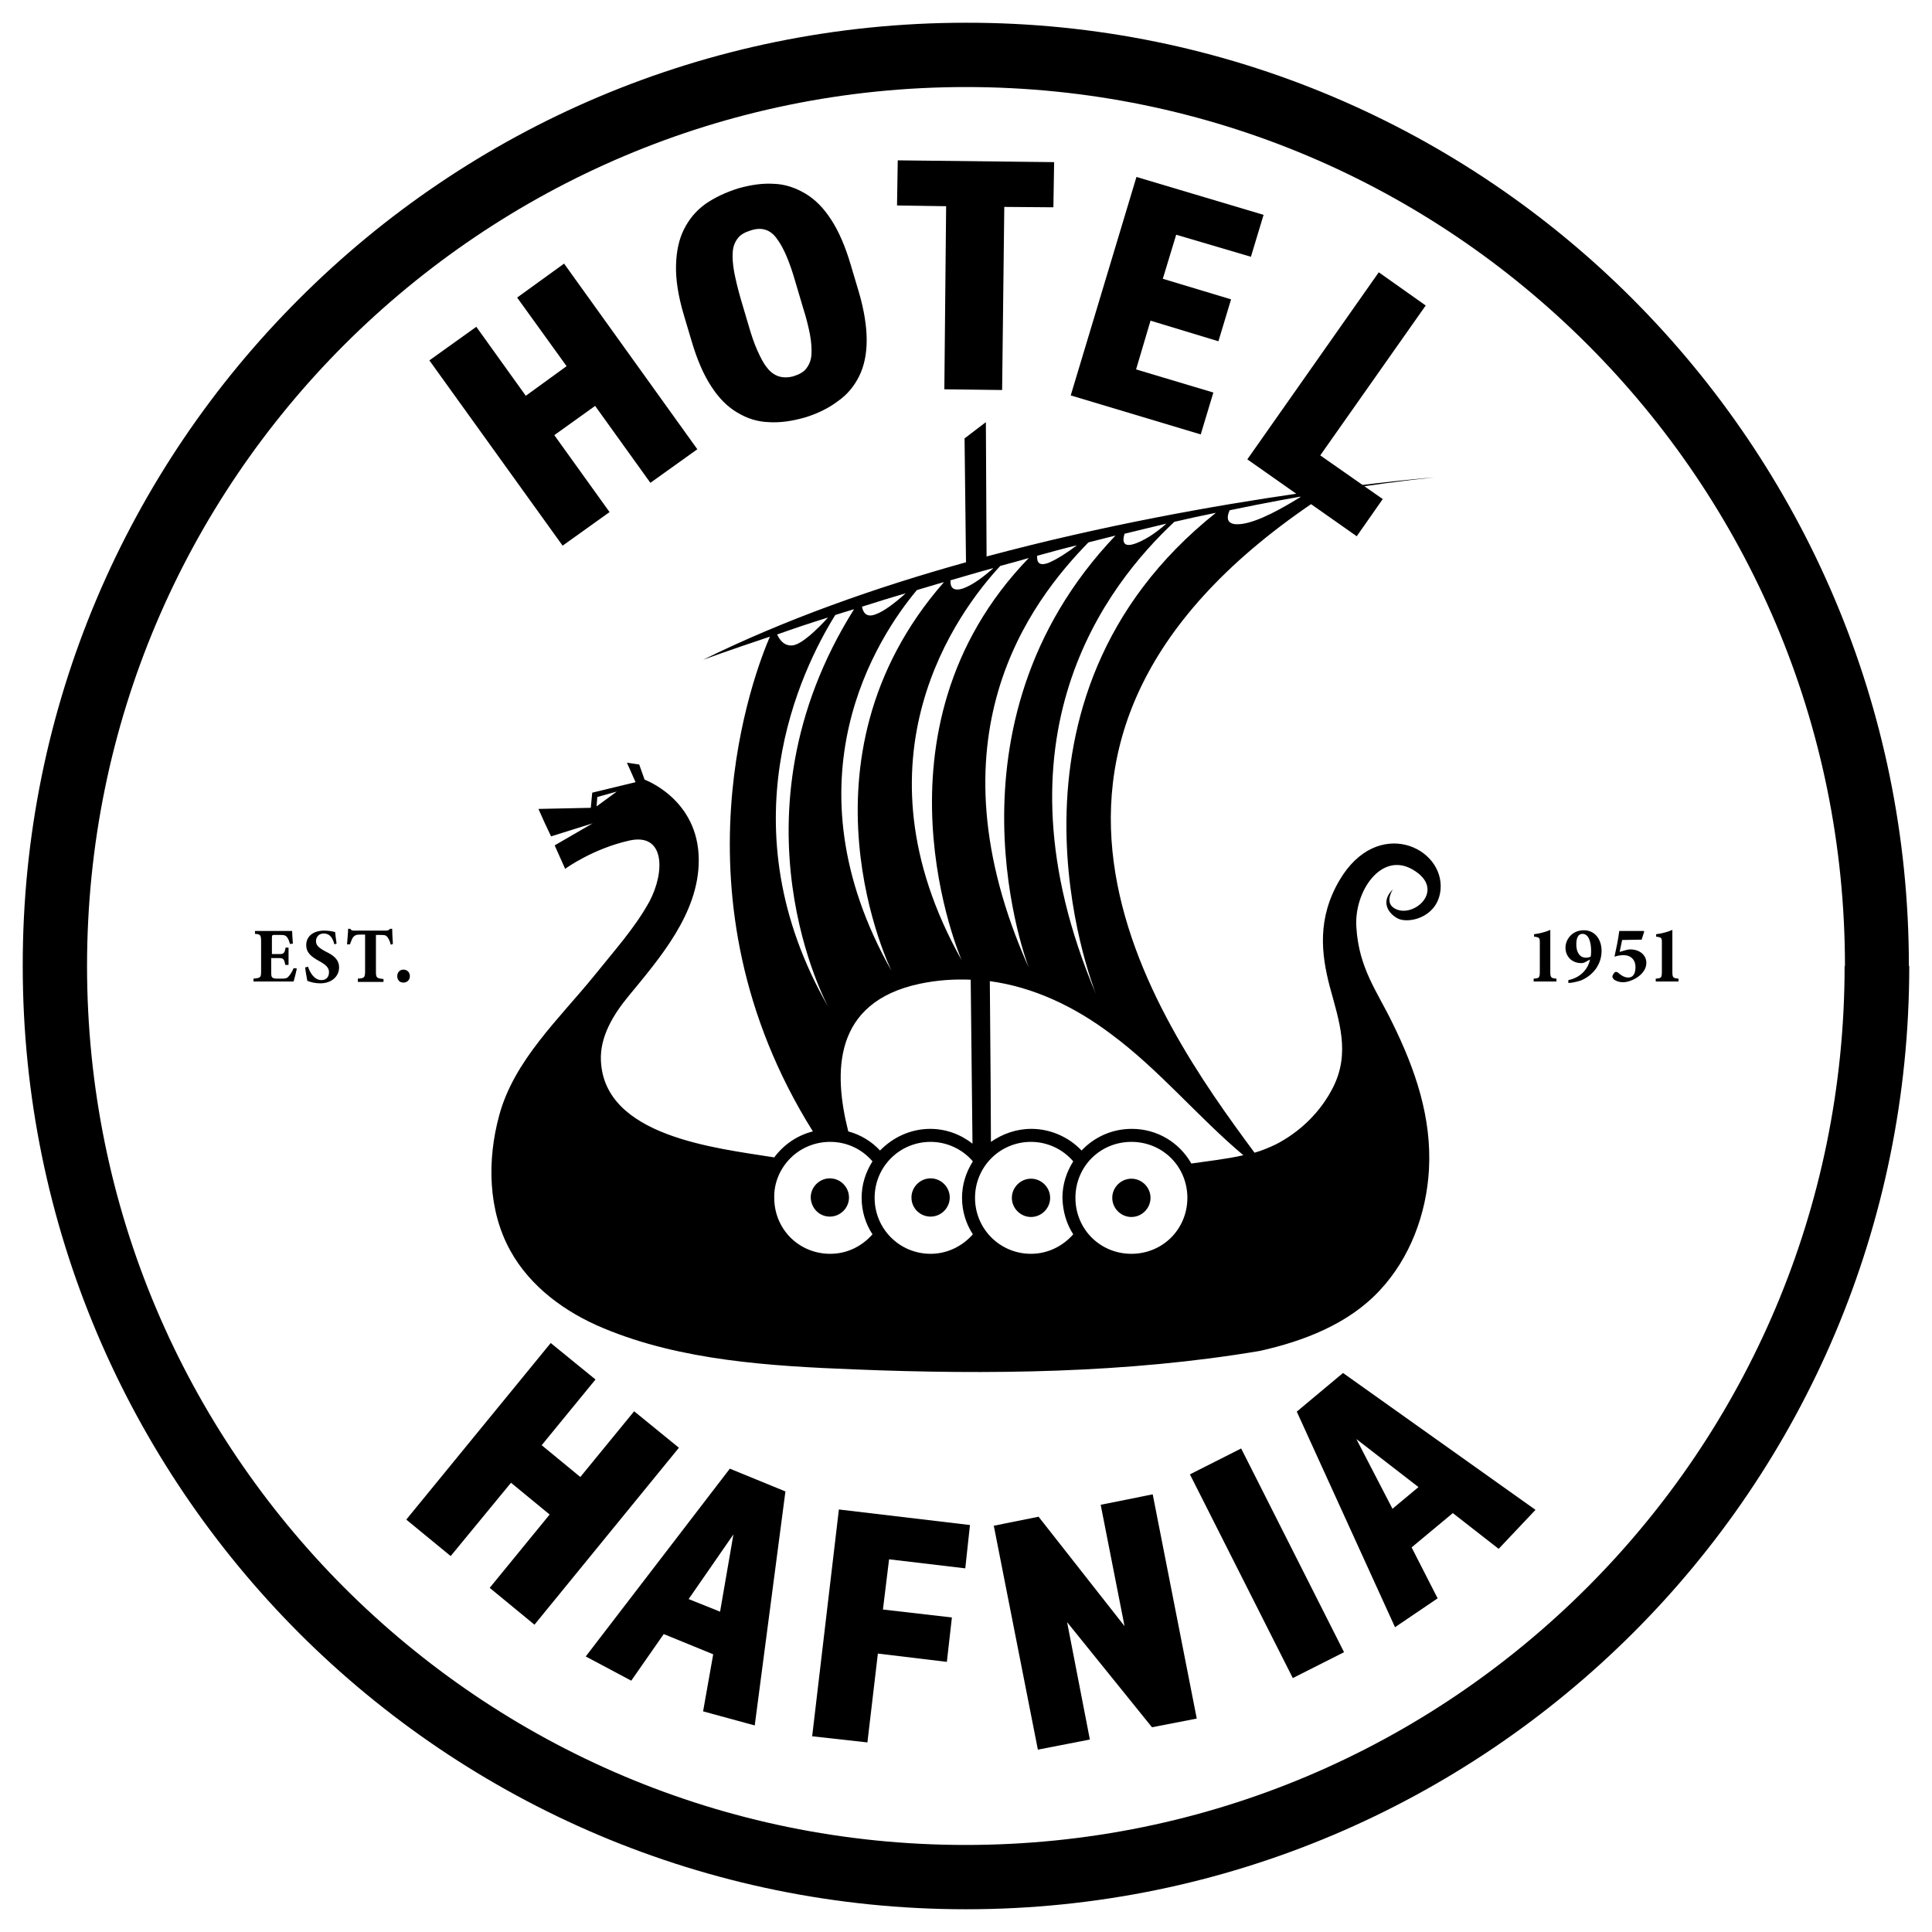 <?xml version="1.0" encoding="UTF-8"?>
<svg xmlns="http://www.w3.org/2000/svg" xmlns:xlink="http://www.w3.org/1999/xlink" width="300px" height="300px" viewBox="0 0 300 300" version="1.1">
<defs>
<clipPath id="clip1">
  <path d="M 3.531 3.531 L 296.469 3.531 L 296.469 296.469 L 3.531 296.469 Z M 3.531 3.531 "/>
</clipPath>
</defs>
<g id="surface1">
<path style=" stroke:none;fill-rule:nonzero;fill:rgb(0%,0%,0%);fill-opacity:1;" d="M 220.262 230.914 L 210.617 223.457 L 216.223 234.281 Z M 201.363 219.195 L 208.543 213.195 L 238.43 234.449 L 232.711 240.504 L 225.59 234.953 L 219.195 240.281 L 223.234 248.188 L 216.617 252.672 Z M 201.363 219.195 "/>
<g clip-path="url(#clip1)" clip-rule="nonzero">
<path style=" stroke:none;fill-rule:nonzero;fill:rgb(0%,0%,0%);fill-opacity:1;" d="M 291.422 150 L 286.43 150 C 286.43 187.684 271.176 221.777 246.449 246.504 C 221.719 271.234 187.684 286.484 149.945 286.484 C 112.207 286.484 78.168 271.234 53.438 246.504 C 28.766 221.777 13.516 187.738 13.516 150 C 13.516 112.262 28.766 78.223 53.496 53.496 C 78.223 28.824 112.262 13.516 150 13.516 C 187.738 13.516 221.777 28.766 246.504 53.496 C 271.234 78.223 286.484 112.262 286.484 150 L 296.41 150 C 296.41 109.57 279.98 72.953 253.516 46.43 C 227.047 19.906 190.375 3.477 150 3.531 C 109.57 3.531 72.898 19.906 46.43 46.43 C 19.906 72.898 3.477 109.57 3.531 150 C 3.531 190.43 19.961 227.047 46.43 253.57 C 72.953 280.094 109.57 296.469 150 296.469 C 190.43 296.469 227.047 280.039 253.57 253.57 C 280.094 227.102 296.469 190.43 296.469 150 Z M 291.422 150 "/>
</g>
<path style=" stroke:none;fill-rule:nonzero;fill:rgb(0%,0%,0%);fill-opacity:1;" d="M 46.094 150.391 C 46.039 150.73 45.699 152.074 45.59 152.41 L 39.363 152.41 L 39.363 151.961 C 40.484 151.852 40.543 151.793 40.543 150.785 L 40.543 146.188 C 40.543 145.176 40.43 145.066 39.59 145.008 L 39.59 144.562 L 43.516 144.562 C 44.805 144.562 45.195 144.562 45.363 144.562 C 45.363 144.785 45.422 145.793 45.477 146.523 L 45.027 146.578 C 44.914 146.188 44.746 145.684 44.523 145.457 C 44.301 145.234 44.129 145.176 43.516 145.176 L 42.73 145.176 C 42.281 145.176 42.223 145.176 42.223 145.625 L 42.223 148.148 L 43.402 148.148 C 44.074 148.148 44.188 147.98 44.355 147.141 L 44.805 147.141 L 44.805 149.832 L 44.301 149.832 C 44.129 148.934 44.02 148.766 43.289 148.766 L 42.113 148.766 L 42.113 150.84 C 42.113 151.684 42.113 151.906 42.898 151.961 L 43.738 151.961 C 44.41 151.961 44.578 151.906 44.859 151.57 C 45.141 151.234 45.422 150.785 45.59 150.336 Z M 46.094 150.391 "/>
<path style=" stroke:none;fill-rule:nonzero;fill:rgb(0%,0%,0%);fill-opacity:1;" d="M 51.926 146.637 C 51.699 145.852 51.363 144.953 50.242 144.953 C 49.57 144.953 49.066 145.457 49.066 146.129 C 49.066 146.805 49.516 147.195 50.578 147.758 C 51.871 148.375 52.652 149.047 52.652 150.223 C 52.652 151.625 51.477 152.691 49.738 152.691 C 48.953 152.691 48.281 152.523 47.719 152.301 C 47.664 152.02 47.438 150.785 47.383 150.223 L 47.832 150.113 C 48.055 150.84 48.73 152.188 49.906 152.188 C 50.637 152.188 51.086 151.738 51.086 150.953 C 51.086 150.281 50.637 149.832 49.625 149.27 C 48.391 148.598 47.551 147.98 47.551 146.746 C 47.551 145.457 48.562 144.504 50.355 144.504 C 51.195 144.504 51.812 144.672 52.039 144.73 C 52.094 145.176 52.148 145.793 52.262 146.523 Z M 51.926 146.637 "/>
<path style=" stroke:none;fill-rule:nonzero;fill:rgb(0%,0%,0%);fill-opacity:1;" d="M 60.672 146.691 C 60.562 146.129 60.281 145.684 60.168 145.516 C 59.945 145.289 59.887 145.176 59.16 145.176 L 58.375 145.176 L 58.375 150.84 C 58.375 151.852 58.484 151.906 59.551 152.02 L 59.551 152.469 L 55.57 152.469 L 55.57 151.961 C 56.578 151.906 56.691 151.793 56.691 150.785 L 56.691 145.121 L 55.961 145.121 C 55.289 145.121 55.121 145.234 54.84 145.516 C 54.672 145.738 54.504 146.188 54.336 146.637 L 53.887 146.637 C 53.945 145.738 54.055 144.84 54.055 144.223 L 54.391 144.223 C 54.562 144.504 54.73 144.504 55.066 144.504 L 59.887 144.504 C 60.223 144.504 60.391 144.449 60.562 144.223 L 60.898 144.223 C 60.898 144.73 60.953 145.793 61.008 146.578 Z M 60.672 146.691 "/>
<path style=" stroke:none;fill-rule:nonzero;fill:rgb(0%,0%,0%);fill-opacity:1;" d="M 62.637 152.578 C 62.074 152.578 61.684 152.188 61.684 151.57 C 61.684 151.008 62.074 150.562 62.637 150.562 C 63.195 150.562 63.645 150.953 63.645 151.57 C 63.645 152.129 63.254 152.578 62.637 152.578 "/>
<path style=" stroke:none;fill-rule:nonzero;fill:rgb(0%,0%,0%);fill-opacity:1;" d="M 238.148 152.41 L 238.148 151.961 C 238.992 151.906 239.102 151.852 239.102 150.84 L 239.102 146.242 C 239.102 145.57 238.934 145.57 238.375 145.457 L 238.207 145.457 L 238.207 145.066 C 239.047 144.953 240 144.73 240.73 144.391 L 240.73 150.84 C 240.73 151.738 240.785 151.906 241.684 151.961 L 241.684 152.41 Z M 238.148 152.41 "/>
<path style=" stroke:none;fill-rule:nonzero;fill:rgb(0%,0%,0%);fill-opacity:1;" d="M 245.719 145.008 C 245.047 145.008 244.766 145.684 244.766 146.637 C 244.766 147.926 245.328 148.711 246.281 148.711 C 246.562 148.711 246.785 148.652 247.008 148.543 C 247.066 148.207 247.066 147.926 247.066 147.645 C 247.066 146.355 246.73 145.008 245.719 145.008 M 243.531 152.188 C 245.27 151.852 246.562 150.617 246.898 148.992 L 246.281 149.328 C 246 149.496 245.777 149.551 245.551 149.551 C 244.039 149.551 243.086 148.484 243.086 147.141 C 243.086 145.961 244.039 144.449 245.945 144.449 C 247.684 144.449 248.691 145.906 248.691 147.645 C 248.691 149.887 247.234 151.516 245.496 152.242 C 244.992 152.41 244.094 152.637 243.531 152.637 Z M 243.531 152.188 "/>
<path style=" stroke:none;fill-rule:nonzero;fill:rgb(0%,0%,0%);fill-opacity:1;" d="M 251.887 145.961 C 251.777 146.523 251.609 147.309 251.496 147.812 C 252.223 147.59 252.785 147.422 253.121 147.422 C 254.746 147.422 255.645 148.43 255.645 149.496 C 255.645 150.281 255.254 151.008 254.355 151.684 C 253.625 152.188 252.73 152.523 252 152.523 C 251.496 152.523 250.992 152.355 250.652 152.129 C 250.43 151.906 250.375 151.793 250.375 151.625 C 250.375 151.457 250.543 151.176 250.766 150.953 C 250.879 150.898 251.047 150.898 251.215 151.008 C 251.551 151.289 252.113 151.793 252.84 151.793 C 253.625 151.793 253.961 151.121 253.961 150.168 C 253.961 149.047 253.234 148.316 252.113 148.316 C 251.551 148.316 251.047 148.43 250.766 148.543 L 250.711 148.484 C 250.992 147.195 251.27 145.906 251.438 144.562 L 255.254 144.562 L 255.309 144.672 L 254.914 145.906 Z M 251.887 145.961 "/>
<path style=" stroke:none;fill-rule:nonzero;fill:rgb(0%,0%,0%);fill-opacity:1;" d="M 257.102 152.41 L 257.102 151.961 C 257.945 151.906 258.055 151.852 258.055 150.84 L 258.055 146.242 C 258.055 145.57 257.887 145.57 257.328 145.457 L 257.16 145.457 L 257.16 145.066 C 258 144.953 258.953 144.73 259.684 144.391 L 259.684 150.84 C 259.684 151.738 259.738 151.906 260.637 151.961 L 260.637 152.41 Z M 257.102 152.41 "/>
<path style=" stroke:none;fill-rule:nonzero;fill:rgb(0%,0%,0%);fill-opacity:1;" d="M 66.672 55.961 L 73.961 50.746 L 81.645 61.457 L 87.98 56.859 L 80.301 46.207 L 87.59 40.934 L 108.281 69.758 L 100.992 74.973 L 92.41 63.027 L 86.074 67.57 L 94.652 79.516 L 87.363 84.73 Z M 66.672 55.961 "/>
<path style=" stroke:none;fill-rule:nonzero;fill:rgb(0%,0%,0%);fill-opacity:1;" d="M 116.578 35.777 C 115.684 36.055 114.953 36.449 114.562 37.008 C 114.113 37.57 113.832 38.301 113.777 39.141 C 113.719 39.98 113.777 40.992 114 42.223 C 114.223 43.402 114.562 44.805 115.008 46.375 L 116.188 50.355 C 116.637 51.926 117.086 53.27 117.59 54.391 C 118.094 55.516 118.543 56.41 119.102 57.086 C 119.609 57.758 120.223 58.207 120.898 58.43 C 121.57 58.652 122.355 58.652 123.195 58.43 C 124.094 58.148 124.824 57.758 125.215 57.195 C 125.664 56.637 125.945 55.906 126 55.066 C 126.055 54.223 126 53.215 125.777 51.98 C 125.551 50.805 125.215 49.402 124.711 47.832 L 123.531 43.852 C 122.637 40.711 121.684 38.469 120.672 37.121 C 119.664 35.664 118.316 35.215 116.578 35.777 M 124.992 64.824 C 123.027 65.383 121.176 65.664 119.383 65.551 C 117.645 65.496 116.02 64.992 114.449 64.039 C 112.934 63.141 111.59 61.793 110.41 59.945 C 109.234 58.148 108.223 55.793 107.383 52.934 L 106.148 48.785 C 105.309 45.926 104.914 43.402 104.973 41.215 C 105.027 39.027 105.422 37.176 106.207 35.609 C 106.992 34.039 108.055 32.746 109.516 31.684 C 110.973 30.672 112.652 29.887 114.562 29.27 C 116.523 28.711 118.375 28.43 120.168 28.543 C 121.906 28.598 123.531 29.16 125.047 30.055 C 126.562 30.953 127.906 32.301 129.086 34.148 C 130.262 35.945 131.27 38.301 132.113 41.16 L 133.348 45.309 C 134.188 48.168 134.578 50.691 134.578 52.824 C 134.578 54.953 134.188 56.859 133.402 58.43 C 132.617 60 131.551 61.289 130.094 62.301 C 128.691 63.363 127.008 64.207 124.992 64.824 "/>
<path style=" stroke:none;fill-rule:nonzero;fill:rgb(0%,0%,0%);fill-opacity:1;" d="M 146.914 32.02 L 139.289 31.906 L 139.402 24.898 L 163.684 25.176 L 163.57 32.188 L 155.945 32.129 L 155.609 60.562 L 146.637 60.449 Z M 146.914 32.02 "/>
<path style=" stroke:none;fill-rule:nonzero;fill:rgb(0%,0%,0%);fill-opacity:1;" d="M 176.469 27.477 L 196.207 33.363 L 194.242 39.871 L 182.637 36.449 L 180.562 43.289 L 191.16 46.484 L 189.195 52.992 L 178.652 49.793 L 176.41 57.363 L 188.41 60.953 L 186.449 67.457 L 166.262 61.402 Z M 176.469 27.477 "/>
<path style=" stroke:none;fill-rule:nonzero;fill:rgb(0%,0%,0%);fill-opacity:1;" d="M 214.094 42.281 L 221.383 47.438 L 205.008 70.711 L 214.711 77.496 L 210.672 83.27 L 193.684 71.328 Z M 214.094 42.281 "/>
<path style=" stroke:none;fill-rule:nonzero;fill:rgb(0%,0%,0%);fill-opacity:1;" d="M 85.516 208.543 L 92.469 214.207 L 84.113 224.41 L 90.113 229.348 L 98.469 219.141 L 105.422 224.805 L 82.992 252.281 L 76.039 246.562 L 85.348 235.176 L 79.348 230.242 L 69.98 241.625 L 63.086 235.961 Z M 85.516 208.543 "/>
<path style=" stroke:none;fill-rule:nonzero;fill:rgb(0%,0%,0%);fill-opacity:1;" d="M 111.812 250.262 L 113.887 238.262 L 106.934 248.301 Z M 113.328 228.055 L 121.961 231.59 L 117.195 267.926 L 109.176 265.738 L 110.746 256.879 L 103.066 253.738 L 98.02 260.973 L 90.953 257.215 Z M 113.328 228.055 "/>
<path style=" stroke:none;fill-rule:nonzero;fill:rgb(0%,0%,0%);fill-opacity:1;" d="M 130.262 234.391 L 150.617 236.805 L 149.887 243.531 L 138.055 242.129 L 137.102 249.926 L 147.812 251.16 L 147.027 258.055 L 136.316 256.766 L 134.691 270.562 L 126.113 269.609 Z M 130.262 234.391 "/>
<path style=" stroke:none;fill-rule:nonzero;fill:rgb(0%,0%,0%);fill-opacity:1;" d="M 154.316 236.914 L 161.27 235.516 L 174.617 252.504 L 170.914 233.664 L 178.992 232.039 L 185.832 266.859 L 178.879 268.207 L 165.699 251.887 L 169.234 270.113 L 161.16 271.684 Z M 154.316 236.914 "/>
<path style=" stroke:none;fill-rule:nonzero;fill:rgb(0%,0%,0%);fill-opacity:1;" d="M 184.77 228.938 L 192.727 224.918 L 208.703 256.551 L 200.746 260.57 Z M 184.77 228.938 "/>
<path style=" stroke:none;fill-rule:nonzero;fill:rgb(0%,0%,0%);fill-opacity:1;" d="M 122.746 179.832 C 124.316 178.262 126.504 177.309 128.914 177.309 C 131.551 177.309 133.906 178.484 135.477 180.336 C 134.41 182.02 133.793 183.926 133.793 186 C 133.793 188.074 134.41 190.039 135.477 191.664 C 133.852 193.516 131.551 194.691 128.914 194.691 C 126.504 194.691 124.316 193.738 122.746 192.168 C 121.176 190.598 120.223 188.41 120.223 186 C 120.168 183.59 121.176 181.402 122.746 179.832 M 129.699 95.496 C 130.652 95.215 131.609 94.879 132.617 94.598 C 112.375 126.84 128.637 156.391 128.637 156.391 C 112.484 128.355 124.375 104.074 129.699 95.496 M 128.578 95.887 C 126.785 97.852 124.543 99.98 123.141 100.207 C 121.852 100.375 121.121 99.477 120.672 98.523 C 123.027 97.684 125.664 96.785 128.578 95.887 M 170.188 154.375 C 153.254 114.391 171.98 90.73 182.355 81.027 C 184.484 80.523 186.617 80.074 188.805 79.625 C 152.355 108.672 169.57 152.746 170.188 154.375 M 144.504 177.309 C 147.027 177.309 149.438 178.43 151.066 180.336 C 150 182.02 149.383 183.926 149.383 186 C 149.383 188.074 150 190.039 151.066 191.664 C 149.383 193.57 147.027 194.691 144.504 194.691 C 139.684 194.691 135.812 190.824 135.812 186 C 135.812 181.176 139.684 177.309 144.504 177.309 M 149.609 91.348 C 147.98 91.906 147.531 91.176 147.59 90.113 C 149.719 89.496 151.961 88.824 154.262 88.207 C 152.746 89.551 151.121 90.785 149.609 91.348 M 149.328 149.102 C 131.719 117.758 148.766 94.934 155.328 87.871 C 156.785 87.477 158.301 87.086 159.758 86.637 C 133.793 113.496 149.328 149.102 149.328 149.102 M 162.898 87.363 C 161.328 87.98 160.992 87.309 161.047 86.301 C 163.066 85.738 165.141 85.176 167.215 84.672 C 165.758 85.793 164.188 86.805 162.898 87.363 M 166.652 191.664 C 164.973 193.57 162.617 194.691 160.094 194.691 C 155.27 194.691 151.402 190.824 151.402 186 C 151.402 181.176 155.27 177.309 160.094 177.309 C 162.617 177.309 165.027 178.43 166.652 180.336 C 165.59 182.02 164.973 183.926 164.973 186 C 165.027 188.074 165.59 190.039 166.652 191.664 M 184.375 186 C 184.375 188.41 183.422 190.598 181.852 192.168 C 180.281 193.738 178.094 194.691 175.684 194.691 C 173.27 194.691 171.086 193.738 169.516 192.168 C 167.945 190.598 166.992 188.41 166.992 186 C 166.992 183.59 167.945 181.402 169.516 179.832 C 171.086 178.262 173.27 177.309 175.684 177.309 C 178.094 177.309 180.281 178.262 181.852 179.832 C 183.422 181.402 184.375 183.59 184.375 186 M 159.758 150.281 C 143.777 114.504 159.98 93.477 169.008 84.223 C 170.41 83.887 171.812 83.496 173.215 83.16 C 145.066 112.711 159.758 150.281 159.758 150.281 M 174.617 82.879 C 176.746 82.375 178.934 81.812 181.121 81.309 C 179.777 82.484 178.207 83.664 176.469 84.336 C 174.449 85.121 174.223 84.168 174.617 82.879 M 133.852 94.207 C 135.98 93.531 138.281 92.805 140.637 92.129 C 139.008 93.59 137.27 94.934 135.98 95.383 C 134.578 95.945 134.02 95.16 133.852 94.207 M 142.375 91.625 C 143.777 91.234 145.121 90.785 146.578 90.391 C 122.301 118.094 138.449 150.785 138.449 150.785 C 121.625 121.066 136.316 98.859 142.375 91.625 M 131.719 175.684 C 129.422 166.598 129.254 155.609 142.879 152.746 C 145.57 152.188 148.148 152.02 150.73 152.129 L 151.008 177.59 C 149.16 176.129 146.859 175.289 144.449 175.289 C 141.363 175.289 138.617 176.637 136.652 178.652 C 135.363 177.254 133.625 176.188 131.719 175.684 M 193.066 179.383 C 190.375 180 187.625 180.281 184.992 180.672 C 183.141 177.422 179.719 175.289 175.738 175.289 C 172.652 175.289 169.906 176.578 167.945 178.652 C 165.926 176.523 163.066 175.289 160.148 175.289 C 157.793 175.289 155.664 176.074 153.871 177.309 C 153.871 173.215 153.812 165.699 153.699 152.355 C 160.43 153.254 166.824 156.281 172.484 160.543 C 180 166.094 186 173.438 193.066 179.383 M 92.637 125.215 L 92.746 123.758 L 95.777 122.914 Z M 207.98 136.711 C 204.504 142.652 205.176 148.148 206.469 153.141 C 207.98 158.691 209.664 163.457 207.027 168.785 C 205.121 172.598 201.926 175.738 198.113 177.699 C 197.047 178.207 195.98 178.652 194.805 178.992 C 179.27 158.02 148.148 113.887 206.469 76.375 C 206.469 76.375 204.898 76.598 202.148 77.047 C 199.176 78.898 195.422 81.027 192.785 81.363 C 190.484 81.645 190.375 80.523 190.934 79.234 C 201.699 76.992 212.523 75.195 222.73 74.129 C 222.73 74.129 189.363 76.711 153.195 86.41 C 153.141 73.852 153.086 65.551 153.086 65.551 L 149.777 68.074 L 150 87.309 C 136.094 91.176 121.906 96.168 109.176 102.449 C 109.176 102.449 112.992 101.047 119.551 98.859 C 117.363 103.906 103.402 139.234 126.223 175.684 C 123.758 176.301 121.684 177.758 120.223 179.719 C 111.086 178.262 93.812 176.469 93.309 164.691 C 93.141 160.992 95.215 157.57 97.57 154.711 C 102.504 148.711 108.504 141.812 108.504 133.57 C 108.504 124.094 100.094 121.066 100.094 121.066 L 99.254 118.711 L 97.348 118.43 L 98.691 121.457 L 91.961 123.086 L 91.738 125.438 L 83.609 125.609 L 84.562 127.738 L 85.57 129.871 L 92.02 127.852 L 86.129 131.27 L 87.758 134.914 C 88.039 134.691 92.188 131.777 97.625 130.543 C 103.289 129.195 103.289 135.422 100.824 140.02 C 98.578 144.113 95.27 147.758 92.355 151.402 C 86.914 158.129 79.793 164.637 77.496 173.27 C 75.645 180.113 75.758 187.906 79.234 194.188 C 82.316 199.793 87.758 203.777 93.699 206.242 C 105.758 211.289 119.719 212.129 132.617 212.637 C 153.477 213.477 174.953 213.254 195.59 209.777 C 202.43 208.262 209.438 205.57 214.262 200.355 C 218.973 195.309 221.496 188.469 221.887 181.625 C 222.336 173.496 219.758 166.039 216.223 158.859 C 213.871 153.98 211.008 150.391 210.617 144 C 210.223 138.449 214.484 132.168 219.363 135.027 C 224.859 138.223 219.141 142.992 216.336 140.914 C 215.047 139.961 216.281 138.113 216.281 138.113 C 213.98 140.355 216.168 142.375 217.402 142.766 C 219.309 143.328 223.289 142.207 223.684 138.168 C 224.301 131.551 213.871 126.672 207.98 136.711 "/>
<path style=" stroke:none;fill-rule:nonzero;fill:rgb(0%,0%,0%);fill-opacity:1;" d="M 128.859 188.914 C 130.484 188.914 131.832 187.57 131.832 185.945 C 131.832 184.316 130.484 182.973 128.859 182.973 C 127.234 182.973 125.887 184.316 125.887 185.945 C 125.945 187.625 127.234 188.914 128.859 188.914 "/>
<path style=" stroke:none;fill-rule:nonzero;fill:rgb(0%,0%,0%);fill-opacity:1;" d="M 144.504 188.914 C 146.129 188.914 147.477 187.57 147.477 185.945 C 147.477 184.316 146.129 182.973 144.504 182.973 C 142.879 182.973 141.531 184.316 141.531 185.945 C 141.531 187.625 142.879 188.914 144.504 188.914 "/>
<path style=" stroke:none;fill-rule:nonzero;fill:rgb(0%,0%,0%);fill-opacity:1;" d="M 160.094 183.027 C 158.469 183.027 157.121 184.375 157.121 186 C 157.121 187.625 158.469 188.973 160.094 188.973 C 161.719 188.973 163.066 187.625 163.066 186 C 163.066 184.375 161.719 183.027 160.094 183.027 "/>
<path style=" stroke:none;fill-rule:nonzero;fill:rgb(0%,0%,0%);fill-opacity:1;" d="M 175.684 183.027 C 174.055 183.027 172.711 184.375 172.711 186 C 172.711 187.625 174.055 188.973 175.684 188.973 C 177.309 188.973 178.652 187.625 178.652 186 C 178.652 184.375 177.309 183.027 175.684 183.027 "/>
</g>
</svg>
